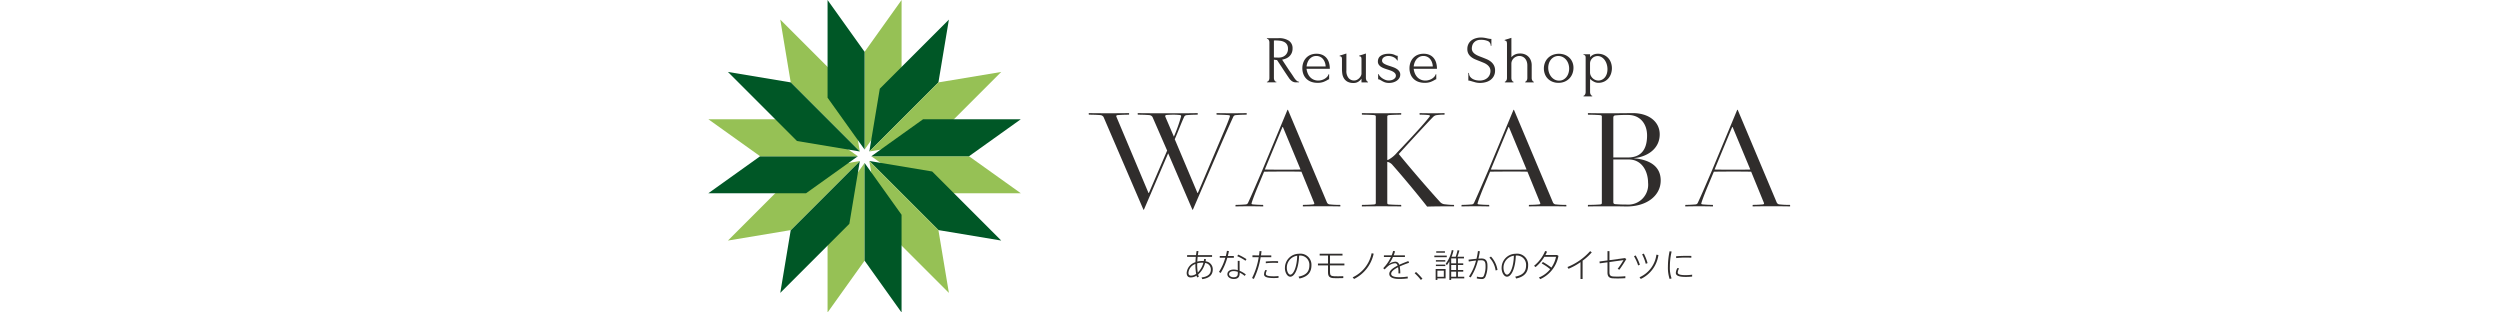 <svg xmlns="http://www.w3.org/2000/svg" xmlns:xlink="http://www.w3.org/1999/xlink" width="480" height="60" viewBox="0 0 480 60"><defs><clipPath id="a"><rect width="480" height="60" transform="translate(30 40)" fill="#ccc"/></clipPath><clipPath id="b"><rect width="207.698" height="60" fill="none"/></clipPath></defs><g transform="translate(-30 -40)" clip-path="url(#a)"><g transform="translate(166 40)"><path d="M42.963,20.772H24.2l-9.948-7.106h18.76Z" transform="translate(17.036 16.334)" fill="#96c155"/><path d="M10.429,24.2v18.76l7.106-9.948V14.255Z" transform="translate(12.464 17.038)" fill="#96c155"/><path d="M20.77,0l-7.1,9.948V28.71l7.1-9.951Z" transform="translate(16.334)" fill="#96c155"/><path d="M39.407,29.358,26.142,16.093l-12.06-2.011L27.347,27.347Z" transform="translate(16.83 16.83)" fill="#005726"/><path d="M29.358,39.407,16.092,26.142l-2.011-12.06L27.347,27.347Z" transform="translate(16.83 16.83)" fill="#96c155"/><path d="M6.292,1.714,19.557,14.979l2.011,12.06L8.3,13.774Z" transform="translate(7.52 2.049)" fill="#96c155"/><path d="M29.358,1.714,16.092,14.979l-2.011,12.06L27.347,13.774Z" transform="translate(16.83 2.049)" fill="#005726"/><path d="M39.407,6.292,26.142,19.557l-12.06,2.009L27.347,8.3Z" transform="translate(16.83 7.52)" fill="#96c155"/><path d="M6.292,39.407,19.557,26.142l2.011-12.06L8.3,27.347Z" transform="translate(7.52 16.83)" fill="#005726"/><path d="M1.714,29.358,14.979,16.093l12.06-2.011L13.774,27.347Z" transform="translate(2.048 16.83)" fill="#96c155"/><path d="M42.963,10.429H24.2l-9.948,7.106h18.76Z" transform="translate(17.036 12.465)" fill="#005726"/><path d="M13.667,33.014l7.1,9.948V24.2l-7.1-9.948Z" transform="translate(16.333 17.036)" fill="#005726"/><path d="M9.947,13.666,0,20.772H18.76l9.946-7.106Z" transform="translate(0.001 16.333)" fill="#005726"/><path d="M0,10.429l9.946,7.106H28.708L18.76,10.429Z" transform="translate(0 12.464)" fill="#96c155"/><path d="M1.714,6.292,14.979,19.557l12.06,2.009L13.774,8.3Z" transform="translate(2.048 7.52)" fill="#005726"/><path d="M10.429,0v18.76l7.106,9.951V9.948Z" transform="translate(12.464)" fill="#005726"/><g transform="translate(0 0)"><g clip-path="url(#b)"><path d="M63.6,9.893v.248l-.055.055c-.663,0-1.324.026-2.013.081a.555.555,0,0,0-.525.36c-.744,1.627-1.543,3.418-2.674,6.037L53.264,28.449h-.083l-4.66-10.837L43.86,28.449h-.081L36.114,10.637a.787.787,0,0,0-.606-.36c-.689-.055-1.517-.081-2.18-.081l-.055-.055V9.893c1.159.026,2.621.026,3.806.026s2.783,0,3.942-.026v.248l-.055.055c-.663,0-1.462.026-2.151.081-.248.029-.277.138-.248.277l6.175,14.668h.083l3.5-8.133-2.812-6.452a.787.787,0,0,0-.606-.36c-.689-.055-1.517-.081-2.18-.081l-.055-.055V9.893c1.159.026,2.621.026,3.806.026h4.906c1.188,0,1.655,0,2.814-.026v.248l-.055.055c-.663,0-1.324.026-2.013.081a.591.591,0,0,0-.553.36c-.551,1.185-1.073,2.619-1.791,4.274l4.357,10.311h.081l4.66-10.974c.551-1.3,1.214-2.812,1.488-3.721.055-.193-.081-.222-.331-.25-.689-.055-1.515-.081-2.178-.081l-.055-.055V9.893c1.159.026,1.791.026,2.979.026s1.653,0,2.812-.026m-15.634.661,1.655,3.859A28.688,28.688,0,0,0,51,10.527c.055-.193-.083-.25-.331-.277-.358-.029-.634-.055-1.131-.055s-.966.026-1.324.055c-.248.026-.274.165-.248.3" transform="translate(39.766 11.824)" fill="#302d2c"/><path d="M55.292,21.46c-1.185,0-2.18,0-3.694.026L50.632,23.8c-.551,1.3-1.159,2.814-1.433,3.723-.055.193.055.22.3.248.689.055,1.214.083,1.875.083l.055.055v.248c-1.157-.029-1.462-.029-2.647-.029s-1.515,0-2.674.029v-.248l.055-.055c.663,0,1.185-.029,1.875-.083a.519.519,0,0,0,.5-.358c.744-1.6,1.517-3.42,2.647-6.039L56.091,9.6h.083l7.5,17.811a.645.645,0,0,0,.58.358,14.717,14.717,0,0,0,1.93.083l.055.055v.248c-1.157-.029-2.344-.029-3.53-.029s-2.509,0-3.666.029v-.248l.055-.055c.661,0,1.269-.029,1.875-.083.248-.029.3-.11.248-.277l-2.454-6.01c-1.433-.026-2.232-.026-3.473-.026m-.083-8.548h-.083l-3.392,8.162c1.407.026,2.731.026,3.558.026,1.185,0,2.287,0,3.308-.026Z" transform="translate(55.108 11.479)" fill="#302d2c"/><path d="M62.373,27.428c.689.055,1.627.083,2.29.083l.055.055v.248c-1.159-.029-2.592-.029-3.778-.029s-2.619,0-3.778.029v-.248l.055-.055c.663,0,1.6-.029,2.29-.083.248-.029.329-.11.329-.3V10.582c0-.193-.081-.277-.329-.305-.689-.055-1.627-.081-2.29-.081l-.055-.055V9.893c1.159.026,2.592.026,3.778.026s2.619,0,3.778-.026v.248l-.055.055c-.663,0-1.6.026-2.29.081-.248.029-.331.112-.331.305v8.3h.138A5.711,5.711,0,0,0,63.89,17.5c4.3-4.522,5.569-6.01,6.287-6.948.11-.138.026-.248-.167-.277A14.171,14.171,0,0,0,68.3,10.2l-.057-.055V9.893c.828.026,1.629.026,2.592.026s1.379,0,2.206-.026v.248l-.055.055a8.322,8.322,0,0,0-1.433.081,1.1,1.1,0,0,0-.689.331c-1.049,1.047-4.5,4.8-6.618,7.141,1.932,2.371,5.488,6.535,7.885,9.154a1.374,1.374,0,0,0,1.021.5,12.659,12.659,0,0,0,1.655.112l.055.055v.22c-.828,0-3.64,0-5.156.055l-.055-.055c-1.82-2.342-4.99-6.12-6.561-7.885a1.8,1.8,0,0,0-.937-.634h-.112v7.859c0,.193.083.274.331.3" transform="translate(68.317 11.824)" fill="#302d2c"/><path d="M75.061,21.46c-1.188,0-2.18,0-3.7.026L70.4,23.8c-.551,1.3-1.159,2.814-1.433,3.723-.055.193.055.22.3.248.689.055,1.214.083,1.875.083l.055.055v.248c-1.157-.029-1.462-.029-2.647-.029s-1.515,0-2.674.029v-.248l.055-.055c.663,0,1.185-.029,1.875-.083a.519.519,0,0,0,.5-.358c.744-1.6,1.517-3.42,2.647-6.039L75.86,9.6h.081l7.5,17.811a.645.645,0,0,0,.58.358,14.733,14.733,0,0,0,1.93.083l.055.055v.248c-1.157-.029-2.344-.029-3.53-.029s-2.509,0-3.666.029v-.248l.055-.055c.661,0,1.269-.029,1.875-.083.248-.029.3-.11.248-.277l-2.454-6.01c-1.433-.026-2.232-.026-3.473-.026m-.083-8.548h-.083L71.5,21.074c1.407.026,2.731.026,3.558.026,1.185,0,2.287,0,3.308-.026Z" transform="translate(78.735 11.479)" fill="#302d2c"/><path d="M90.911,22.825c0,2.979-2.783,5.073-6.754,4.992-1.407-.029-2.261-.029-3.446-.029-1.1,0-2.619,0-3.778.029v-.25l.055-.055c.663,0,1.6-.026,2.29-.081.248-.029.331-.112.331-.305V10.583c0-.193-.083-.274-.331-.3-.689-.055-1.627-.083-2.29-.083l-.055-.055V9.894c1.159.029,2.676.029,3.778.029,1.157,0,2.481,0,4.66-.029,3.253-.055,5.35,1.655,5.35,4.081,0,2.812-2.454,4.357-5.075,4.577,3.337.277,5.266,1.681,5.266,4.274M81.812,10.8v7.608h2.841c2.123,0,3.64-1.131,3.64-4.217,0-2.29-1.379-3.942-3.64-3.942a22.134,22.134,0,0,0-2.454.081c-.274.029-.386.167-.386.47m6.673,12.462c0-2.068-1.1-4.467-3.723-4.467h-2.95v8.162c0,.248.083.386.386.415.744.055,1.185.081,2.206.081a3.819,3.819,0,0,0,4.081-4.191" transform="translate(91.945 11.824)" fill="#302d2c"/><path d="M94.63,21.46c-1.188,0-2.182,0-3.694.026L89.968,23.8c-.549,1.3-1.159,2.814-1.433,3.723-.055.193.057.22.305.248.687.055,1.214.083,1.872.083l.055.055v.248c-1.157-.029-1.46-.029-2.645-.029s-1.515,0-2.674.029v-.248l.053-.055c.663,0,1.185-.029,1.875-.083a.517.517,0,0,0,.5-.358c.749-1.6,1.517-3.42,2.647-6.039L95.427,9.6h.086l7.5,17.811a.642.642,0,0,0,.58.358,14.683,14.683,0,0,0,1.927.083l.057.055v.248c-1.157-.029-2.344-.029-3.532-.029s-2.507,0-3.664.029v-.248l.055-.055c.659,0,1.267-.029,1.872-.083.248-.029.3-.11.248-.277L98.1,21.486c-1.433-.026-2.235-.026-3.473-.026m-.086-8.548h-.083L91.07,21.074c1.407.026,2.733.026,3.561.026,1.185,0,2.287,0,3.306-.026Z" transform="translate(102.123 11.479)" fill="#302d2c"/><path d="M50.6,11.695h.066v.127H48.857v-.127h.064a.236.236,0,0,0,.167-.077.862.862,0,0,0,.136-.18.842.842,0,0,0,.083-.226,1.066,1.066,0,0,0,.026-.224V4.135a.947.947,0,0,0-.026-.206.84.84,0,0,0-.083-.217.645.645,0,0,0-.136-.173.239.239,0,0,0-.167-.072h-.064V3.338h2.237a3.384,3.384,0,0,1,1.987.5,1.7,1.7,0,0,1,.7,1.48,2.1,2.1,0,0,1-.16.854,1.994,1.994,0,0,1-.43.63,2.143,2.143,0,0,1-.637.426,3.61,3.61,0,0,1-.779.237L52.7,8.879c.224.342.45.68.683,1.01s.457.672.681,1.021c.059.088.125.178.2.272a2.365,2.365,0,0,0,.23.257,1.194,1.194,0,0,0,.257.187.6.6,0,0,0,.277.07v.127h-.553a1.343,1.343,0,0,1-.841-.25,2.335,2.335,0,0,1-.547-.584q-.58-.85-1.15-1.723T50.8,7.542c-.094-.009-.2-.02-.3-.033s-.209-.026-.3-.044v3.523a1.066,1.066,0,0,0,.026.224.716.716,0,0,0,.083.226,1.012,1.012,0,0,0,.127.18.232.232,0,0,0,.173.077m-.41-7.92V7.041h.064a3.215,3.215,0,0,0,.329.018c.149,0,.336.007.558.007a2.091,2.091,0,0,0,.573-.083,1.636,1.636,0,0,0,.566-.283,1.571,1.571,0,0,0,.437-.52,1.677,1.677,0,0,0,.173-.81,1.519,1.519,0,0,0-.187-.8,1.338,1.338,0,0,0-.514-.487,2.308,2.308,0,0,0-.79-.246,7.621,7.621,0,0,0-1.016-.064Z" transform="translate(58.391 3.99)" fill="#302d2c"/><path d="M52.766,7.594a3.185,3.185,0,0,0,.217.856,2.489,2.489,0,0,0,.443.713,2.049,2.049,0,0,0,.676.494,2.147,2.147,0,0,0,.926.189,2.279,2.279,0,0,0,.6-.086,2.361,2.361,0,0,0,.584-.237,2.028,2.028,0,0,0,.483-.38,1.181,1.181,0,0,0,.29-.507H57.1V9.6a.363.363,0,0,0-.173.053c-.066.033-.14.077-.226.127a4.993,4.993,0,0,1-.694.329,3.235,3.235,0,0,1-1.157.173,3.625,3.625,0,0,1-1.1-.167,2.583,2.583,0,0,1-.92-.516,2.467,2.467,0,0,1-.637-.887,3.182,3.182,0,0,1-.237-1.286,3.058,3.058,0,0,1,.16-.964,2.65,2.65,0,0,1,.49-.88,2.43,2.43,0,0,1,.841-.637A2.863,2.863,0,0,1,54.68,4.7a2.712,2.712,0,0,1,1.126.217,2.176,2.176,0,0,1,.8.606,2.547,2.547,0,0,1,.47.911,4.1,4.1,0,0,1,.154,1.157ZM54.63,5.127a1.576,1.576,0,0,0-.777.18,1.881,1.881,0,0,0-.56.463,2.17,2.17,0,0,0-.36.643,3.027,3.027,0,0,0-.167.72H56.43a2.472,2.472,0,0,0-.136-.733,2.172,2.172,0,0,0-.34-.643,1.623,1.623,0,0,0-1.324-.63" transform="translate(62.095 5.622)" fill="#302d2c"/><path d="M60.258,9.385a1.055,1.055,0,0,0,.026.213,1.28,1.28,0,0,0,.07.23.553.553,0,0,0,.123.187.246.246,0,0,0,.18.077v.13H59.411V9.515a2.3,2.3,0,0,1-.566.551,1.605,1.605,0,0,1-.964.272,2.324,2.324,0,0,1-1.183-.259,1.809,1.809,0,0,1-.67-.654,2.389,2.389,0,0,1-.3-.869,6.674,6.674,0,0,1-.064-.88V5.836q0-.115-.007-.224a.536.536,0,0,0-.05-.2.364.364,0,0,0-.136-.147.463.463,0,0,0-.257-.059V5.092l1.3-.413v3.28a2.079,2.079,0,0,0,.424,1.44,1.363,1.363,0,0,0,1.041.463,1.2,1.2,0,0,0,.6-.149,1.717,1.717,0,0,0,.45-.353,1.662,1.662,0,0,0,.283-.424.95.95,0,0,0,.1-.36V5.836c0-.077,0-.151-.007-.224a.5.5,0,0,0-.053-.2.374.374,0,0,0-.134-.147.473.473,0,0,0-.257-.059V5.092l1.3-.413Z" transform="translate(65.994 5.593)" fill="#302d2c"/><path d="M62.856,8.727a1.183,1.183,0,0,1-.167.617,1.682,1.682,0,0,1-.457.5,2.33,2.33,0,0,1-.674.334,2.76,2.76,0,0,1-.836.123,2.311,2.311,0,0,1-.9-.149,4.2,4.2,0,0,1-.59-.3c-.112-.068-.215-.127-.31-.173a.67.67,0,0,0-.31-.072V8.624h.13a.923.923,0,0,0,.224.393,2.481,2.481,0,0,0,.45.393,2.891,2.891,0,0,0,.58.3,1.754,1.754,0,0,0,.637.123,2.261,2.261,0,0,0,.476-.053,1.472,1.472,0,0,0,.443-.167,1.149,1.149,0,0,0,.334-.29.655.655,0,0,0,.134-.417.666.666,0,0,0-.14-.424,1.332,1.332,0,0,0-.36-.316,2.715,2.715,0,0,0-.5-.237c-.189-.068-.378-.132-.566-.193-.224-.068-.448-.145-.674-.23a3.184,3.184,0,0,1-.612-.3,1.492,1.492,0,0,1-.437-.424,1.047,1.047,0,0,1-.167-.6,1.5,1.5,0,0,1,.11-.566,1.153,1.153,0,0,1,.36-.47,2,2,0,0,1,.65-.323,3.314,3.314,0,0,1,.964-.121,2.848,2.848,0,0,1,.777.083,2.959,2.959,0,0,1,.457.173,1.047,1.047,0,0,0,.233.1.929.929,0,0,0,.255.033v.9h-.1a1.478,1.478,0,0,0-.707-.643,2.3,2.3,0,0,0-.977-.22,1.648,1.648,0,0,0-.553.083,1.288,1.288,0,0,0-.38.206.791.791,0,0,0-.22.277.753.753,0,0,0-.07.307.579.579,0,0,0,.123.373,1.071,1.071,0,0,0,.334.27,3.716,3.716,0,0,0,.476.22c.176.068.362.132.558.193.241.077.481.16.72.25a3.045,3.045,0,0,1,.643.327,1.731,1.731,0,0,1,.463.457,1.1,1.1,0,0,1,.18.637" transform="translate(69.99 5.622)" fill="#302d2c"/><path d="M62.137,7.594a3.185,3.185,0,0,0,.217.856,2.49,2.49,0,0,0,.443.713,2.048,2.048,0,0,0,.676.494,2.147,2.147,0,0,0,.926.189,2.292,2.292,0,0,0,.6-.086,2.361,2.361,0,0,0,.584-.237,2.028,2.028,0,0,0,.483-.38,1.2,1.2,0,0,0,.29-.507h.114V9.6a.377.377,0,0,0-.173.053c-.064.033-.138.077-.224.127a4.994,4.994,0,0,1-.694.329,3.24,3.24,0,0,1-1.159.173,3.621,3.621,0,0,1-1.1-.167A2.583,2.583,0,0,1,62.2,9.6a2.467,2.467,0,0,1-.637-.887,3.182,3.182,0,0,1-.237-1.286,3.058,3.058,0,0,1,.16-.964,2.684,2.684,0,0,1,.487-.88,2.459,2.459,0,0,1,.843-.637A2.862,2.862,0,0,1,64.051,4.7a2.72,2.72,0,0,1,1.126.217,2.176,2.176,0,0,1,.8.606,2.546,2.546,0,0,1,.47.911A4.1,4.1,0,0,1,66.6,7.594ZM64,5.127a1.576,1.576,0,0,0-.777.18,1.881,1.881,0,0,0-.56.463,2.171,2.171,0,0,0-.36.643,3.027,3.027,0,0,0-.167.72H65.8a2.473,2.473,0,0,0-.136-.733,2.172,2.172,0,0,0-.34-.643A1.623,1.623,0,0,0,64,5.127" transform="translate(73.295 5.622)" fill="#302d2c"/><path d="M71.71,9.619a2.191,2.191,0,0,1-.259,1.1,2.224,2.224,0,0,1-.663.74,2.8,2.8,0,0,1-.915.41A4.137,4.137,0,0,1,68.861,12a3.424,3.424,0,0,1-.891-.1c-.248-.068-.476-.134-.683-.193-.136-.044-.261-.079-.373-.11a1.233,1.233,0,0,0-.334-.044V10.082h.13a1.148,1.148,0,0,0,.25.777,1.715,1.715,0,0,0,.586.443,2.356,2.356,0,0,0,.67.2,4.063,4.063,0,0,0,.492.046,2.556,2.556,0,0,0,.955-.162,1.9,1.9,0,0,0,.656-.424,1.669,1.669,0,0,0,.382-.586,1.828,1.828,0,0,0,.123-.654,1.339,1.339,0,0,0-.18-.713,1.909,1.909,0,0,0-.47-.509,3.054,3.054,0,0,0-.663-.371q-.372-.155-.757-.31c-.292-.112-.58-.226-.863-.347a3.334,3.334,0,0,1-.757-.443,2.089,2.089,0,0,1-.54-.63,1.816,1.816,0,0,1-.206-.907,2.077,2.077,0,0,1,.22-.983,2,2,0,0,1,.584-.689,2.643,2.643,0,0,1,.836-.4,3.453,3.453,0,0,1,.957-.136,4.087,4.087,0,0,1,.63.046c.2.031.386.066.566.11.145.033.288.061.424.083a2.535,2.535,0,0,0,.4.033V4.875h-.13a.951.951,0,0,0-.529-.907,3.323,3.323,0,0,0-1.394-.239,1.83,1.83,0,0,0-.845.173,1.593,1.593,0,0,0-.522.426,1.439,1.439,0,0,0-.263.54,2.129,2.129,0,0,0-.072.507,1.133,1.133,0,0,0,.162.617,1.556,1.556,0,0,0,.432.45,3.371,3.371,0,0,0,.626.349c.235.1.483.2.74.294.292.112.588.233.891.36a3.515,3.515,0,0,1,.806.476,2.281,2.281,0,0,1,.58.694,2.072,2.072,0,0,1,.226,1" transform="translate(79.342 3.92)" fill="#302d2c"/><path d="M74.837,11.023a1.065,1.065,0,0,0,.026.224.7.7,0,0,0,.083.226.938.938,0,0,0,.127.18.232.232,0,0,0,.173.077v.13H73.59v-.13a.24.24,0,0,0,.167-.077.8.8,0,0,0,.134-.18.755.755,0,0,0,.086-.226A1.221,1.221,0,0,0,74,11.023V8.632a2.324,2.324,0,0,0-.127-.81,1.677,1.677,0,0,0-.347-.58,1.385,1.385,0,0,0-.5-.34,1.478,1.478,0,0,0-.56-.11,1.459,1.459,0,0,0-.558.11,1.591,1.591,0,0,0-.49.3,1.53,1.53,0,0,0-.347.47,1.375,1.375,0,0,0-.136.61v2.74a1.066,1.066,0,0,0,.026.224.751.751,0,0,0,.083.226.945.945,0,0,0,.13.18.225.225,0,0,0,.173.077v.13H69.68v-.13a.232.232,0,0,0,.167-.077.808.808,0,0,0,.136-.18.752.752,0,0,0,.083-.226,1.067,1.067,0,0,0,.026-.224V4.453a1.257,1.257,0,0,0-.066-.41c-.042-.13-.167-.2-.371-.206v-.13l1.284-.4V7.023a2.593,2.593,0,0,1,.233-.224,2.042,2.042,0,0,1,.34-.233,2.145,2.145,0,0,1,.463-.18,2.464,2.464,0,0,1,.623-.07,2.355,2.355,0,0,1,1.027.206,2.01,2.01,0,0,1,.7.533,2.116,2.116,0,0,1,.391.72,2.571,2.571,0,0,1,.123.766Z" transform="translate(83.249 3.956)" fill="#302d2c"/><path d="M75.884,10.283a3.026,3.026,0,0,1-1.157-.213,2.655,2.655,0,0,1-.88-.577,2.526,2.526,0,0,1-.566-.869A3.108,3.108,0,0,1,73.3,6.38a2.644,2.644,0,0,1,.6-.893,2.748,2.748,0,0,1,.913-.58A3.325,3.325,0,0,1,77.094,4.9a2.676,2.676,0,0,1,.887.56,2.509,2.509,0,0,1,.577.856A2.778,2.778,0,0,1,78.764,7.4a3.139,3.139,0,0,1-.187,1.073,2.7,2.7,0,0,1-.553.92,2.758,2.758,0,0,1-.9.641,2.956,2.956,0,0,1-1.24.246M75.8,5.127a1.862,1.862,0,0,0-.814.224,1.9,1.9,0,0,0-.588.516,2.274,2.274,0,0,0-.36.713,2.754,2.754,0,0,0-.121.81,2.869,2.869,0,0,0,.147.918,2.57,2.57,0,0,0,.424.792,2.1,2.1,0,0,0,.659.553A1.8,1.8,0,0,0,76,9.859a1.692,1.692,0,0,0,.841-.206,1.952,1.952,0,0,0,.608-.533,2.306,2.306,0,0,0,.364-.74,2.888,2.888,0,0,0,.123-.823,2.96,2.96,0,0,0-.127-.854,2.436,2.436,0,0,0-.4-.786,2.107,2.107,0,0,0-.674-.573,1.956,1.956,0,0,0-.942-.217" transform="translate(87.343 5.622)" fill="#302d2c"/><path d="M79.273,4.7a2.82,2.82,0,0,1,1.2.237,2.591,2.591,0,0,1,.85.626,2.54,2.54,0,0,1,.507.887A3.207,3.207,0,0,1,82,7.479a3.3,3.3,0,0,1-.16,1.016,2.7,2.7,0,0,1-.49.9,2.445,2.445,0,0,1-.817.643,2.561,2.561,0,0,1-1.157.244,1.784,1.784,0,0,1-.817-.213,3.028,3.028,0,0,1-.751-.533v2.522a1.218,1.218,0,0,0,.024.224.827.827,0,0,0,.083.224.88.88,0,0,0,.13.18.221.221,0,0,0,.173.077v.13h-1.67v-.13a.231.231,0,0,0,.167-.077.754.754,0,0,0,.134-.18.7.7,0,0,0,.083-.224,1.066,1.066,0,0,0,.026-.224V5.552c0-.077,0-.154-.007-.226a.58.58,0,0,0-.044-.193.358.358,0,0,0-.123-.14.489.489,0,0,0-.237-.07v-.13h1.26v.566a1.8,1.8,0,0,1,.623-.483,1.963,1.963,0,0,1,.841-.173m.116,5.143a1.622,1.622,0,0,0,.784-.206,1.683,1.683,0,0,0,.553-.5,2.172,2.172,0,0,0,.323-.687,3.053,3.053,0,0,0,.1-.792,3.325,3.325,0,0,0-.13-.913,2.754,2.754,0,0,0-.373-.8,2.075,2.075,0,0,0-.6-.577,1.5,1.5,0,0,0-1.337-.123,1.33,1.33,0,0,0-.463.3,1.483,1.483,0,0,0-.323.457,1.376,1.376,0,0,0-.121.584V8.265a1.416,1.416,0,0,0,.14.634,1.756,1.756,0,0,0,.367.5,1.634,1.634,0,0,0,.507.327,1.494,1.494,0,0,0,.566.116" transform="translate(91.487 5.62)" fill="#302d2c"/><path d="M45.541,23.521c-.02.145-.046.283-.077.421A1.519,1.519,0,0,1,46.845,25.5c0,.983-.586,1.657-2.011,1.859l-.138-.327c1.24-.145,1.782-.674,1.782-1.526a1.226,1.226,0,0,0-1.1-1.247,4.349,4.349,0,0,1-1.343,2.206,4.19,4.19,0,0,0,.132.435l-.334.132c-.037-.108-.068-.226-.1-.347a2.086,2.086,0,0,1-1.109.347c-.555,0-.788-.334-.788-.889a2.344,2.344,0,0,1,1.684-2.035c.011-.334.037-.68.068-1.027H41.921V22.75h1.708c.033-.27.07-.542.114-.8l.36.031c-.044.246-.081.5-.121.768h2.731v.329H43.945c-.031.314-.057.623-.07.913a3.943,3.943,0,0,1,.915-.114c.112,0,.226.007.334.013.024-.132.044-.27.064-.41Zm-3.367,2.6c0,.371.14.56.518.56a1.724,1.724,0,0,0,.97-.34,9.114,9.114,0,0,1-.151-1.745c0-.05.007-.1.007-.151a1.978,1.978,0,0,0-1.343,1.677m2.6-1.923a3.325,3.325,0,0,0-.913.125c0,.083-.007.165-.007.246a9.469,9.469,0,0,0,.112,1.526,4.12,4.12,0,0,0,1.08-1.89c-.09-.007-.178-.007-.272-.007" transform="translate(50.005 26.236)" fill="#302d2c"/><path d="M45.974,22.93a8.643,8.643,0,0,0,.215-.99l.384.044c-.05.277-.119.6-.215.946h1.161v.34H46.263a11.142,11.142,0,0,1-1.273,2.917l-.327-.2a10.024,10.024,0,0,0,1.216-2.722H44.814v-.34Zm2.654.94c-.007.149-.007.378-.007.617,0,.41.007.9.007,1.286a4.706,4.706,0,0,1,1.192.7l-.222.279a4.241,4.241,0,0,0-.964-.63v.156c0,.694-.353,1.065-1.128,1.065-.731,0-1.229-.415-1.229-.907,0-.536.454-.907,1.223-.907a2.6,2.6,0,0,1,.775.125c0-.36-.007-.795-.007-1.159V23.87Zm-1.135,1.96c-.566,0-.893.233-.893.6,0,.323.384.586.869.586.56,0,.812-.239.812-.744v-.3a2.521,2.521,0,0,0-.788-.145m2.263-1.987a8.782,8.782,0,0,0-1.583-.876l.178-.3a11.1,11.1,0,0,1,1.594.869Z" transform="translate(53.379 26.222)" fill="#302d2c"/><path d="M48.894,22.785c.044-.285.075-.562.1-.825l.384.024c-.031.259-.064.522-.108.8h1.98v.347H49.208a14.85,14.85,0,0,1-1.31,4.184l-.34-.176a13.746,13.746,0,0,0,1.28-4.008H47.632v-.347Zm1.53,2.88a1.484,1.484,0,0,0-.22.674c0,.347.5.468,1.539.468a7.048,7.048,0,0,0,.893-.057V27.1c-.29.026-.586.04-.893.04-1.2,0-1.886-.182-1.886-.718a1.806,1.806,0,0,1,.252-.832Zm2.131-1.425c-.226-.02-.542-.026-.852-.026A12.715,12.715,0,0,0,50.2,24.3l-.013-.334c.448-.05,1.047-.07,1.565-.077.3,0,.584.007.806.02Z" transform="translate(56.838 26.246)" fill="#302d2c"/><path d="M50.434,24.906A2.7,2.7,0,0,1,53.1,22.195a2.123,2.123,0,0,1,2.421,2.226c0,1.223-.588,2.162-2.3,2.527l-.176-.36c1.583-.29,2.079-1.089,2.079-2.167a1.77,1.77,0,0,0-1.971-1.872c-.077,2.421-.839,4.052-1.7,4.052-.56,0-1.027-.795-1.027-1.688Zm.36,0c0,.667.31,1.3.674,1.3.562,0,1.267-1.387,1.317-3.631a2.3,2.3,0,0,0-1.991,2.331" transform="translate(60.276 26.527)" fill="#302d2c"/><path d="M55.25,24.08V22.541h-1.6V22.19h4.386v.351h-2.4V24.08H58.4v.36H55.634v1.311c0,.573.178.738.795.768.151.007.454.013.775.013.371,0,.738-.007.983-.024v.364c-.272.013-.687.02-1.084.02-.29,0-.56,0-.711-.007-.852-.033-1.141-.329-1.141-1.117V24.44H53.32v-.36Z" transform="translate(63.725 26.521)" fill="#302d2c"/><path d="M60.39,22.23a7.041,7.041,0,0,1-3.762,4.86l-.272-.316A6.478,6.478,0,0,0,60,22.149Z" transform="translate(67.353 26.472)" fill="#302d2c"/><path d="M64,24.221c-.566.2-1.223.441-1.8.711a7.2,7.2,0,0,1,.108,1.337h-.353v-.252a4.463,4.463,0,0,0-.072-.933c-.746.38-1.324.808-1.324,1.256,0,.415.485.654,1.539.654a9.584,9.584,0,0,0,1.62-.125l.04.353a11.4,11.4,0,0,1-1.651.108c-1.225,0-1.912-.336-1.912-.977,0-.619.718-1.148,1.609-1.589-.116-.31-.277-.448-.485-.448a2.39,2.39,0,0,0-1.449.637,5.366,5.366,0,0,0-.558.549l-.281-.239a7.622,7.622,0,0,0,1.48-2.142H59.165V22.79h1.493a5.136,5.136,0,0,0,.272-.845l.375.077a6.725,6.725,0,0,1-.259.768H63.2v.329H60.9a6.431,6.431,0,0,1-.812,1.368,2.4,2.4,0,0,1,1.284-.474.763.763,0,0,1,.733.6c.584-.272,1.216-.509,1.752-.718Z" transform="translate(70.546 26.228)" fill="#302d2c"/><path d="M62.043,23.789a12.134,12.134,0,0,1,1.236,1.286l-.31.244a9.215,9.215,0,0,0-1.192-1.291Z" transform="translate(73.833 28.432)" fill="#302d2c"/><path d="M65.888,23.239H63.5v-.3h2.388Zm-1.8,2.27h1.576v1.809H64.086v.29h-.334v-2.1h.334Zm1.519-1.418H63.8v-.283h1.809Zm0,.85H63.8v-.283h1.809Zm-.07-2.551H63.864V22.1h1.671Zm-.213,3.435H64.086V27h1.236Zm3.921,1.166v.32H66.733v.3h-.347V24.04a6.826,6.826,0,0,1-.472.724l-.235-.252a6.5,6.5,0,0,0,1.172-2.641l.336.07a7.416,7.416,0,0,1-.373,1.21h.795a12.271,12.271,0,0,0,.353-1.26l.351.081c-.088.334-.226.768-.378,1.179h1.256v.323H68.031v.944h1.021v.316H68.031V25.7h1.021v.316H68.031v.977Zm-1.552-3.517h-.957v.944h.957Zm0,1.26h-.957V25.7h.957Zm0,1.28h-.957v.977h.957Z" transform="translate(75.892 26.14)" fill="#302d2c"/><path d="M68.026,23.445a12.8,12.8,0,0,0,.272-1.488l.371.044c-.068.474-.162.946-.277,1.411.226-.011.428-.024.593-.024.781,0,1.139.435,1.139,1.341a5.086,5.086,0,0,1-.408,2.226.729.729,0,0,1-.738.373,4.427,4.427,0,0,1-.9-.108l.033-.353a3.164,3.164,0,0,0,.8.112c.272,0,.373-.037.5-.233a4.558,4.558,0,0,0,.347-2.011c0-.729-.233-1.008-.808-1.008-.176,0-.4.013-.648.031a10.93,10.93,0,0,1-1.4,3.266l-.32-.178a9.853,9.853,0,0,0,1.354-3.062c-.472.044-.977.114-1.385.189l-.064-.353c.441-.061,1.014-.132,1.537-.176m4.035,2.149-.367.088a4.473,4.473,0,0,0-1.19-2.463l.3-.2a4.844,4.844,0,0,1,1.253,2.577" transform="translate(79.464 26.243)" fill="#302d2c"/><path d="M69.386,24.906a2.7,2.7,0,0,1,2.667-2.711,2.123,2.123,0,0,1,2.421,2.226c0,1.223-.588,2.162-2.3,2.527L72,26.587c1.583-.29,2.081-1.089,2.081-2.167a1.772,1.772,0,0,0-1.973-1.872c-.077,2.421-.839,4.052-1.7,4.052-.56,0-1.027-.795-1.027-1.688Zm.36,0c0,.667.31,1.3.674,1.3.562,0,1.267-1.387,1.317-3.631a2.3,2.3,0,0,0-1.991,2.331" transform="translate(82.927 26.527)" fill="#302d2c"/><path d="M73.922,24.063a15.107,15.107,0,0,1,1.633,1.078,5.68,5.68,0,0,0,.887-2.068H74.2a7.783,7.783,0,0,1-1.688,1.973l-.29-.246a7.183,7.183,0,0,0,2.129-2.849l.367.127a5.14,5.14,0,0,1-.316.648h2.237l.272.158a6.077,6.077,0,0,1-3.5,4.476l-.257-.316a5.24,5.24,0,0,0,2.167-1.6,10.664,10.664,0,0,0-1.631-1.1Z" transform="translate(86.315 26.236)" fill="#302d2c"/><path d="M78.05,27.317h-.4V24.083a11.751,11.751,0,0,1-2.307,1.273l-.2-.34A11.562,11.562,0,0,0,79.5,21.965l.31.235a10.031,10.031,0,0,1-1.758,1.6Z" transform="translate(89.808 26.252)" fill="#302d2c"/><path d="M81.423,26.854a13.319,13.319,0,0,0,1.488-.075v.384c-.4.024-.9.044-1.368.05-.417,0-.821-.013-1.111-.031-.674-.053-.951-.41-.951-1.091v-1.98l-1.488.2-.05-.353,1.539-.209V21.963h.378V23.7l2.957-.4.283.182a23.166,23.166,0,0,1-1.337,2.055l-.327-.171a16.033,16.033,0,0,0,1.122-1.675l-2.7.371v1.973c0,.516.158.749.7.795.209.018.529.024.863.024" transform="translate(93.155 26.25)" fill="#302d2c"/><path d="M81.283,22.528a9.316,9.316,0,0,1,.812,1.785l-.334.145a8.227,8.227,0,0,0-.8-1.771Zm4.375-.077a6.012,6.012,0,0,1-3.392,4.6l-.239-.329a5.493,5.493,0,0,0,3.24-4.335Zm-2.805-.27a9.411,9.411,0,0,1,.718,1.829l-.347.132a8.319,8.319,0,0,0-.7-1.822Z" transform="translate(96.762 26.51)" fill="#302d2c"/><path d="M83.931,24.955a14.684,14.684,0,0,1,.32-2.981l.391.064a12.668,12.668,0,0,0-.334,2.913,5.981,5.981,0,0,0,.327,2.237l-.378.112a6.913,6.913,0,0,1-.327-2.338Zm4.649,1.886c-.4.037-.825.064-1.21.064-1.109,0-1.921-.165-1.921-.77a2.238,2.238,0,0,1,.3-.937l.334.068a1.819,1.819,0,0,0-.272.781c0,.4.586.518,1.556.518a9.667,9.667,0,0,0,1.216-.09Zm-1.1-3.978c.327,0,.68,0,.951.013l-.011.347c-.3-.02-.694-.033-1.065-.033a17.163,17.163,0,0,0-1.835.1L85.5,22.94c.573-.05,1.31-.077,1.978-.077Z" transform="translate(100.31 26.263)" fill="#302d2c"/></g></g></g></g></svg>